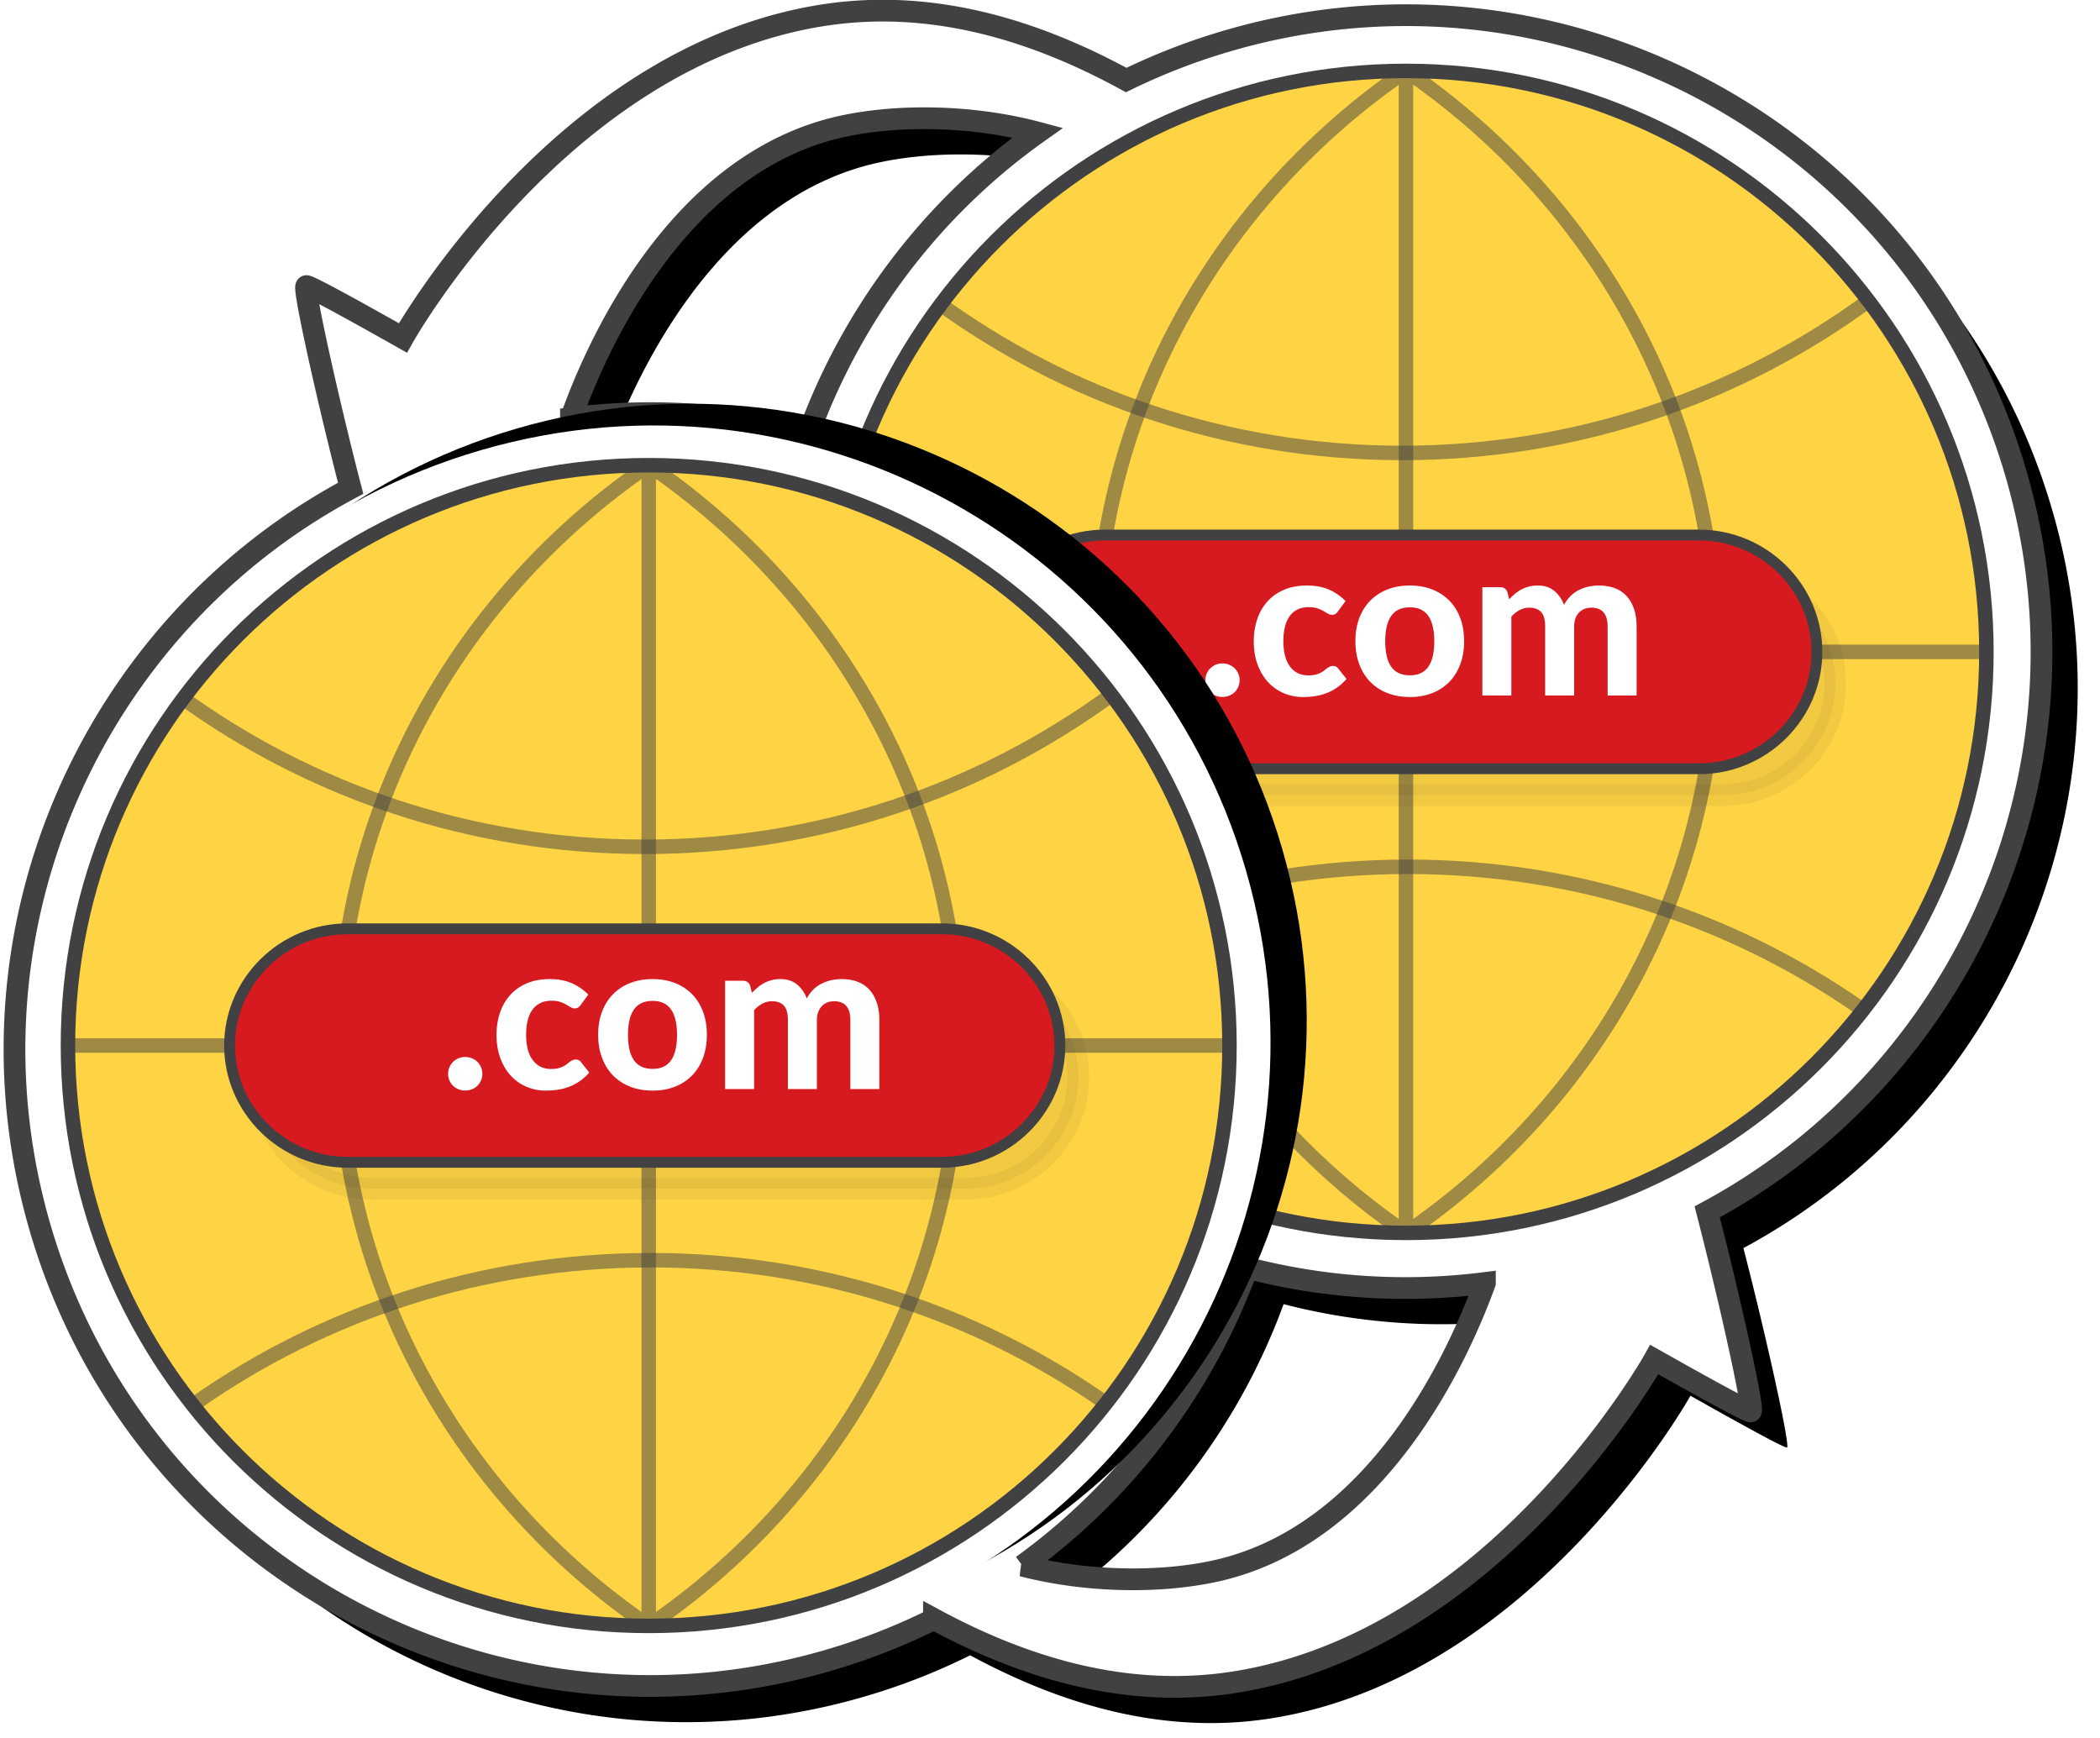 <svg xmlns="http://www.w3.org/2000/svg" xmlns:xlink="http://www.w3.org/1999/xlink" width="290" height="240" viewBox="0 0 290 240">
    <defs>
        <path id="b" d="M126.973 222.583a88.253 88.253 0 0 1-14.71 5.735c-46.561 13.52-95.257-13.3-108.764-59.903C-8.273 127.8 10.567 85.561 46.425 66.428c-2.978-11.445-6.69-28.024-6.099-27.92.601.107 5.04 2.494 13.316 7.163 0 0 21.68-38.864 57.963-44.557 13.554-2.126 27.508 1.061 41.918 8.94A88.295 88.295 0 0 1 167.661 4.6c46.56-13.52 95.256 13.299 108.763 59.903 11.745 40.518-6.977 82.651-42.667 101.848 2.961 11.43 6.59 27.657 6.003 27.553-.6-.106-5.039-2.493-13.315-7.162 0 0-21.68 38.864-57.963 44.557-13.425 2.106-27.244-1.001-41.509-8.717zm12.207-7.376c8.698 2.25 18.661 2.441 26.414.792 22.863-4.863 34.072-30.435 37.464-39.826a87.134 87.134 0 0 1-32.797-2.081c-5.977 16.331-16.73 30.752-31.08 41.115zm-29.517-156.38c6.054-16.543 17.01-31.125 31.64-41.516-8.79-2.348-18.94-2.57-26.81-.896-23.289 4.954-34.486 31.394-37.645 40.333a87.133 87.133 0 0 1 32.815 2.079z"/>
        <filter id="a" width="104.6%" height="105.6%" x="-1.4%" y="-1.7%" filterUnits="objectBoundingBox">
            <feMorphology in="SourceAlpha" operator="dilate" radius="1.5" result="shadowSpreadOuter1"/>
            <feOffset dx="5" dy="5" in="shadowSpreadOuter1" result="shadowOffsetOuter1"/>
            <feComposite in="shadowOffsetOuter1" in2="SourceAlpha" operator="out" result="shadowOffsetOuter1"/>
            <feColorMatrix in="shadowOffsetOuter1" values="0 0 0 0 0 0 0 0 0 0 0 0 0 0 0 0 0 0 0.05 0"/>
        </filter>
        <path id="d" d="M61.491 3.394C106.69-9.71 153.957 16.282 167.07 61.446c13.112 45.164-12.898 92.397-58.095 105.5-45.197 13.101-92.466-12.889-105.578-58.053C-9.716 63.73 16.294 16.496 61.491 3.393"/>
        <filter id="c" width="105.9%" height="104.7%" x="-1.5%" y="-3.2%" filterUnits="objectBoundingBox">
            <feOffset dx="5" dy="-3" in="SourceAlpha" result="shadowOffsetOuter1"/>
            <feColorMatrix in="shadowOffsetOuter1" values="0 0 0 0 0 0 0 0 0 0 0 0 0 0 0 0 0 0 0.05 0"/>
        </filter>
    </defs>
    <g fill="none" fill-rule="evenodd">
        <path fill="#FFF" d="M171 10.225c44.009-12.78 90.035 12.57 102.801 56.618 12.768 44.05-12.558 90.117-56.567 102.896-44.008 12.778-90.035-12.57-102.802-56.62C101.665 69.071 126.99 23.004 171 10.225"/>
        <g fill-rule="nonzero" transform="translate(2 1)">
            <use fill="#000" filter="url(#a)" xlink:href="#b"/>
            <use fill="#FFF" fill-rule="evenodd" stroke="#414042" stroke-width="3" xlink:href="#b"/>
        </g>
        <path fill="#FED445" d="M274.314 90.022c0 44.31-35.888 80.23-80.157 80.23-44.268 0-80.157-35.92-80.157-80.23s35.889-80.23 80.157-80.23c44.27 0 80.157 35.92 80.157 80.23"/>
        <path stroke="#414042" stroke-width="2" d="M274.314 90.022c0 44.31-35.888 80.23-80.157 80.23-44.268 0-80.157-35.92-80.157-80.23s35.889-80.23 80.157-80.23c44.27 0 80.157 35.92 80.157 80.23z"/>
        <path stroke="#414042" stroke-opacity=".5" stroke-width="2" d="M131.569 139.479c17.72-12.456 39.417-19.783 62.854-19.783 23.203 0 44.7 7.183 62.322 19.41M257.843 41.666c-17.988 13.126-40.2 20.88-64.234 20.88-24.035 0-46.248-7.754-64.236-20.882"/>
        <path stroke="#414042" stroke-opacity=".5" stroke-width="2" d="M194.157 170.252c-25.903-17.757-42.824-47.074-42.824-80.23 0-33.158 16.92-62.472 42.822-80.23M194.157 170.252V9.792M274.314 90.022H114M194.186 9.792c25.886 17.754 42.794 47.068 42.794 80.221 0 33.165-16.92 62.486-42.823 80.239"/>
        <path fill="#000" stroke="#000" stroke-width="3" d="M237.92 109.805h-82.036c-8.541 0-15.531-6.923-15.531-15.387 0-8.462 6.99-15.386 15.531-15.386h82.036c8.541 0 15.531 6.924 15.531 15.386 0 8.464-6.99 15.387-15.531 15.387z" opacity=".05"/>
        <path stroke="#414042" stroke-width="3" d="M234.626 105.408H152.59c-8.541 0-15.531-6.923-15.531-15.386 0-8.462 6.99-15.387 15.531-15.387h82.036c8.541 0 15.53 6.925 15.53 15.387 0 8.463-6.989 15.386-15.53 15.386z"/>
        <path fill="#D71920" d="M152.59 105.408c-8.541 0-15.531-6.923-15.531-15.386 0-8.462 6.99-15.387 15.531-15.387h82.036c8.541 0 15.53 6.925 15.53 15.387 0 8.463-6.989 15.386-15.53 15.386H152.59z"/>
        <path fill="#FFF" d="M166.457 93.934a2.299 2.299 0 0 1 1.428-2.138c.285-.121.597-.182.935-.182.329 0 .638.06.928.182.29.12.541.285.754.493a2.299 2.299 0 0 1 .681 1.646 2.283 2.283 0 0 1-.68 1.645c-.214.208-.465.37-.755.486-.29.116-.6.174-.928.174-.338 0-.65-.058-.935-.174a2.268 2.268 0 0 1-1.428-2.132zm18.313-9.512a1.625 1.625 0 0 1-.348.356c-.116.082-.28.123-.493.123-.193 0-.38-.056-.558-.167a16.5 16.5 0 0 0-.616-.362 5.148 5.148 0 0 0-.827-.363c-.319-.111-.715-.167-1.189-.167-.6 0-1.119.11-1.559.327-.44.217-.804.529-1.094.935-.29.406-.506.899-.646 1.479-.14.58-.21 1.232-.21 1.957 0 1.528.307 2.697.92 3.51.615.811 1.453 1.217 2.517 1.217.367 0 .683-.031.95-.094.265-.063.497-.142.695-.24.198-.096.37-.202.515-.318.145-.116.283-.222.413-.32.13-.096.261-.176.392-.238.13-.063.278-.095.442-.095.31 0 .551.116.725.348l1.146 1.45a6.828 6.828 0 0 1-2.864 1.994 7.57 7.57 0 0 1-1.573.392c-.532.072-1.059.108-1.58.108a6.704 6.704 0 0 1-2.61-.514 6.24 6.24 0 0 1-2.161-1.501c-.62-.657-1.11-1.465-1.472-2.422-.363-.957-.544-2.049-.544-3.277 0-1.092.16-2.107.479-3.045a6.917 6.917 0 0 1 1.406-2.436c.619-.686 1.385-1.225 2.298-1.616.914-.392 1.97-.588 3.169-.588 1.14 0 2.14.184 3.001.551a7.22 7.22 0 0 1 2.32 1.595l-1.044 1.421zm9.933-3.567c1.12 0 2.14.18 3.06.537a6.72 6.72 0 0 1 2.363 1.53c.657.662 1.164 1.467 1.522 2.414.358.947.537 2.015.537 3.204 0 1.19-.18 2.26-.537 3.212-.358.952-.865 1.762-1.522 2.429a6.671 6.671 0 0 1-2.364 1.537c-.918.358-1.938.536-3.06.536-1.13 0-2.158-.178-3.08-.536a6.658 6.658 0 0 1-2.371-1.537c-.658-.667-1.168-1.477-1.53-2.429-.363-.952-.544-2.023-.544-3.212s.181-2.257.544-3.204c.362-.947.872-1.752 1.53-2.414a6.707 6.707 0 0 1 2.37-1.53c.923-.358 1.95-.537 3.082-.537zm0 12.398c1.14 0 1.986-.394 2.537-1.182.551-.788.827-1.96.827-3.516 0-1.547-.276-2.714-.827-3.502-.55-.788-1.397-1.182-2.537-1.182-1.17 0-2.03.394-2.581 1.182-.551.788-.827 1.955-.827 3.502 0 1.556.276 2.728.827 3.516.55.788 1.41 1.182 2.58 1.182zm10.005 2.784v-14.95h2.465c.502 0 .836.232 1 .696l.232.972c.261-.27.53-.522.805-.754.275-.232.573-.433.892-.602.319-.169.664-.302 1.036-.399a4.806 4.806 0 0 1 1.211-.145c.918 0 1.677.244 2.277.733.599.488 1.053 1.138 1.363 1.95a4.622 4.622 0 0 1 2.051-2.06 5.54 5.54 0 0 1 1.334-.47c.47-.102.94-.153 1.414-.153.841 0 1.585.126 2.233.377a4.206 4.206 0 0 1 1.631 1.11c.44.488.776 1.085 1.008 1.79.232.706.348 1.508.348 2.407v9.498h-4.002v-9.498c0-1.75-.75-2.624-2.247-2.624-.339 0-.65.055-.936.167a2.123 2.123 0 0 0-.754.5 2.296 2.296 0 0 0-.507.826c-.121.329-.181.706-.181 1.131v9.498h-4.002v-9.498c0-.947-.187-1.621-.559-2.022-.372-.402-.92-.602-1.645-.602-.464 0-.902.109-1.313.326-.41.218-.795.52-1.152.906v10.89h-4.002z"/>
        <g>
            <g transform="translate(4.99 58.751)">
                <use fill="#000" filter="url(#c)" xlink:href="#d"/>
                <use fill="#FFF" xlink:href="#d"/>
            </g>
            <path fill="#FED445" d="M169.785 144.382c0 44.261-35.907 80.142-80.2 80.142-44.293 0-80.201-35.88-80.201-80.142 0-44.261 35.908-80.142 80.2-80.142 44.294 0 80.201 35.88 80.201 80.142"/>
            <path stroke="#414042" stroke-width="2" d="M169.785 144.382c0 44.261-35.907 80.142-80.2 80.142-44.293 0-80.201-35.88-80.201-80.142 0-44.261 35.908-80.142 80.2-80.142 44.294 0 80.201 35.88 80.201 80.142z"/>
            <path stroke="#414042" stroke-opacity=".5" stroke-width="2" d="M26.962 193.784c17.73-12.441 39.44-19.76 62.889-19.76 23.216 0 44.725 7.175 62.356 19.39M153.306 96.079c-17.999 13.112-40.222 20.857-64.27 20.857-24.048 0-46.273-7.745-64.271-20.859"/>
            <path stroke="#414042" stroke-opacity=".5" stroke-width="2" d="M89.585 224.524c-25.917-17.737-42.847-47.022-42.847-80.142 0-33.122 16.928-62.403 42.845-80.142M89.585 224.524V64.24M169.785 144.382H9.384M89.613 64.24c25.9 17.735 42.819 47.016 42.819 80.133 0 33.129-16.93 62.418-42.847 80.15"/>
            <path fill="#000" stroke="#000" stroke-width="3" d="M133.372 164.143H51.29c-8.546 0-15.54-6.916-15.54-15.37 0-8.452 6.994-15.37 15.54-15.37h82.08c8.547 0 15.54 6.918 15.54 15.37 0 8.454-6.993 15.37-15.54 15.37z" opacity=".05"/>
            <path stroke="#414042" stroke-width="3" d="M130.076 159.752H47.995c-8.546 0-15.54-6.916-15.54-15.37 0-8.453 6.994-15.37 15.54-15.37h82.08c8.547 0 15.54 6.917 15.54 15.37 0 8.454-6.993 15.37-15.54 15.37z"/>
            <path fill="#D71920" d="M47.995 159.752c-8.546 0-15.54-6.916-15.54-15.37 0-8.453 6.994-15.37 15.54-15.37h82.08c8.547 0 15.54 6.917 15.54 15.37 0 8.454-6.993 15.37-15.54 15.37h-82.08z"/>
            <path fill="#FFF" d="M61.884 148.284a2.299 2.299 0 0 1 1.428-2.138c.285-.121.597-.182.935-.182.329 0 .638.06.928.182.29.12.542.285.754.493a2.299 2.299 0 0 1 .681 1.646 2.283 2.283 0 0 1-.68 1.645c-.213.208-.465.37-.755.486-.29.116-.599.174-.928.174-.338 0-.65-.058-.935-.174a2.268 2.268 0 0 1-1.428-2.131zm18.313-9.512a1.625 1.625 0 0 1-.348.356c-.116.082-.28.123-.493.123-.193 0-.38-.056-.558-.167a16.5 16.5 0 0 0-.616-.362 5.148 5.148 0 0 0-.827-.363c-.319-.11-.715-.167-1.189-.167-.599 0-1.119.11-1.558.327-.44.217-.805.529-1.095.935-.29.406-.505.899-.645 1.479-.14.58-.21 1.232-.21 1.957 0 1.528.306 2.697.92 3.51.614.811 1.452 1.217 2.516 1.217.367 0 .684-.03.95-.094.265-.063.497-.142.696-.239.198-.097.37-.203.514-.319.145-.116.283-.222.414-.319.13-.097.26-.176.391-.24.13-.062.278-.094.442-.094.31 0 .551.116.725.348l1.146 1.45a6.828 6.828 0 0 1-2.864 1.994 7.57 7.57 0 0 1-1.573.392c-.532.072-1.059.108-1.58.108a6.704 6.704 0 0 1-2.61-.514 6.24 6.24 0 0 1-2.161-1.501c-.619-.657-1.11-1.465-1.472-2.422-.362-.957-.544-2.049-.544-3.277 0-1.092.16-2.107.479-3.045a6.917 6.917 0 0 1 1.406-2.436c.619-.686 1.385-1.225 2.299-1.616.913-.392 1.97-.588 3.168-.588 1.14 0 2.141.184 3.001.551a7.22 7.22 0 0 1 2.32 1.595l-1.044 1.421zm9.933-3.567c1.121 0 2.141.18 3.06.537a6.72 6.72 0 0 1 2.363 1.53c.657.662 1.165 1.467 1.522 2.414.358.947.537 2.015.537 3.204 0 1.19-.179 2.26-.537 3.212-.357.952-.865 1.762-1.522 2.429a6.671 6.671 0 0 1-2.364 1.537c-.918.358-1.938.536-3.06.536-1.13 0-2.157-.178-3.08-.536a6.658 6.658 0 0 1-2.371-1.537c-.658-.667-1.167-1.477-1.53-2.429-.362-.952-.544-2.023-.544-3.212s.182-2.257.544-3.204c.363-.947.872-1.752 1.53-2.414a6.707 6.707 0 0 1 2.37-1.53c.924-.358 1.95-.537 3.082-.537zm0 12.398c1.14 0 1.986-.394 2.537-1.182.551-.788.827-1.96.827-3.516 0-1.547-.276-2.714-.827-3.502-.55-.788-1.397-1.182-2.537-1.182-1.17 0-2.03.394-2.581 1.182-.551.788-.827 1.955-.827 3.502 0 1.556.276 2.728.827 3.516.55.788 1.411 1.182 2.58 1.182zm10.005 2.784v-14.95h2.465c.502 0 .836.232 1 .696l.232.972c.261-.27.53-.522.805-.754.276-.232.573-.433.892-.602.319-.169.664-.302 1.037-.399a4.806 4.806 0 0 1 1.21-.145c.919 0 1.677.245 2.277.733.6.488 1.053 1.138 1.363 1.95a4.622 4.622 0 0 1 2.052-2.059 5.54 5.54 0 0 1 1.334-.471c.468-.102.94-.153 1.413-.153.841 0 1.586.126 2.233.377a4.206 4.206 0 0 1 1.632 1.11c.44.488.775 1.085 1.007 1.79.232.706.348 1.508.348 2.407v9.498h-4.002v-9.498c0-1.75-.749-2.624-2.247-2.624-.339 0-.65.056-.935.167a2.123 2.123 0 0 0-.754.5 2.296 2.296 0 0 0-.508.826c-.12.33-.181.706-.181 1.131v9.498h-4.002v-9.498c0-.947-.186-1.621-.558-2.022-.373-.401-.921-.602-1.646-.602-.464 0-.902.109-1.312.326-.411.218-.796.52-1.153.906v10.89h-4.002z"/>
        </g>
    </g>
</svg>
